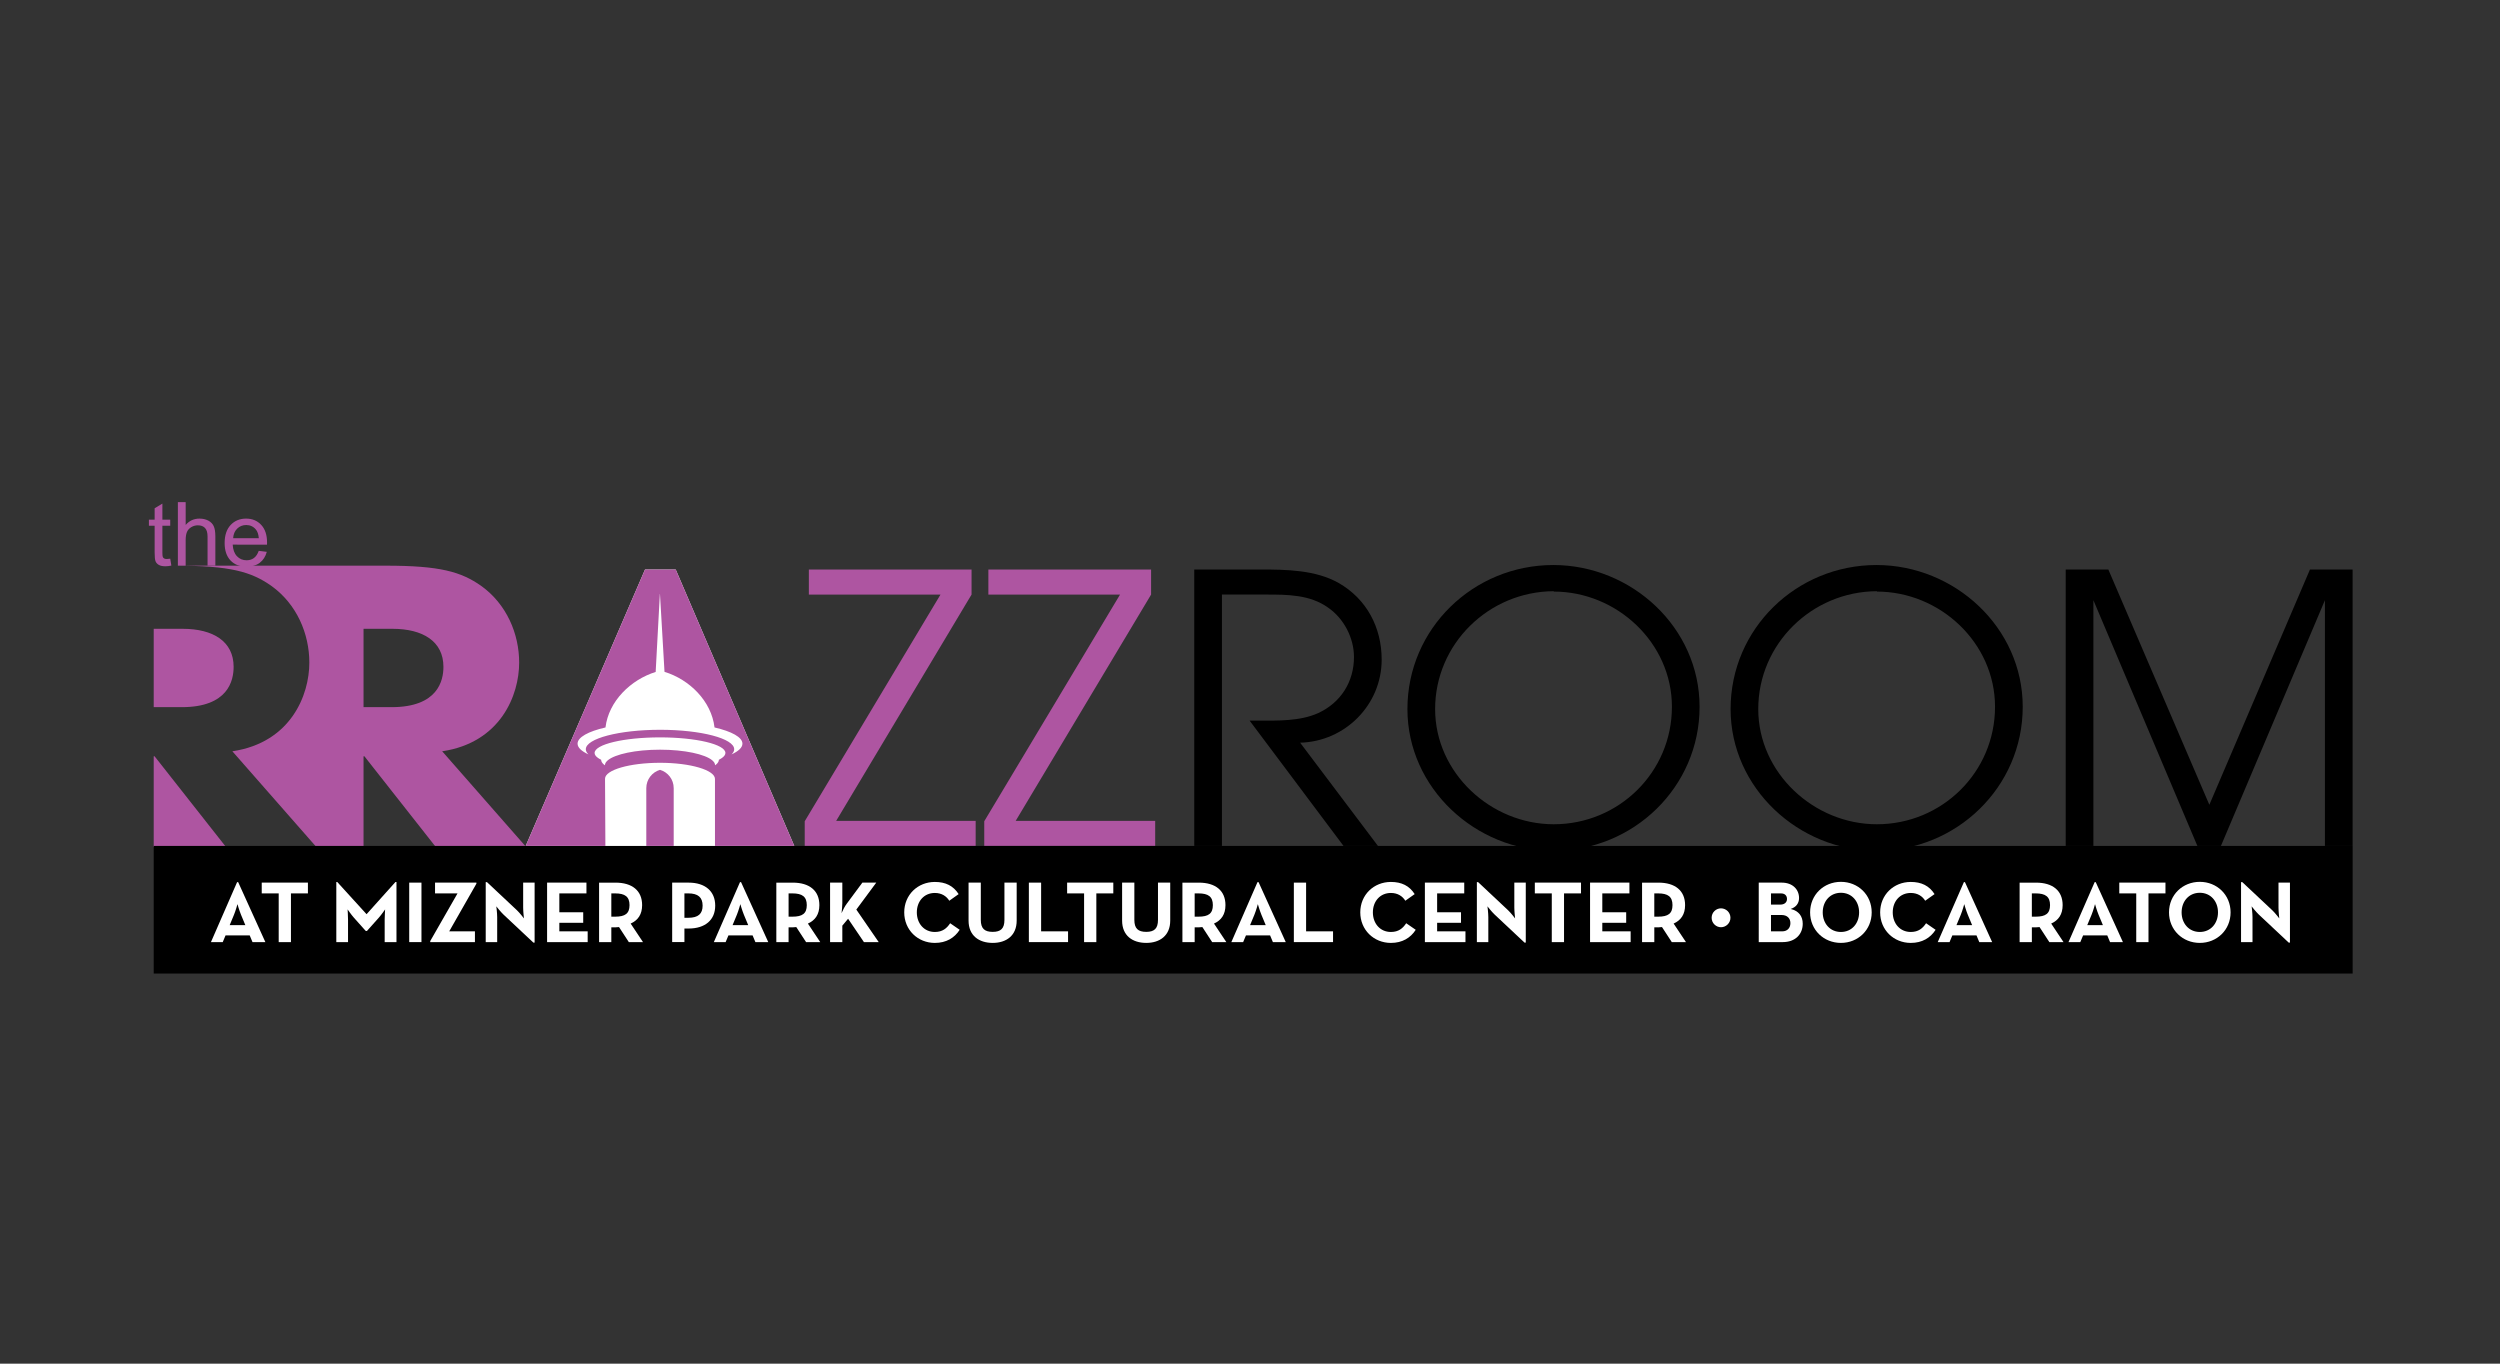<?xml version="1.0" encoding="utf-8"?>
<!-- Generator: Adobe Illustrator 15.1.0, SVG Export Plug-In . SVG Version: 6.00 Build 0)  -->
<!DOCTYPE svg PUBLIC "-//W3C//DTD SVG 1.1//EN" "http://www.w3.org/Graphics/SVG/1.1/DTD/svg11.dtd">
<svg version="1.1" id="Layer_1" xmlns="http://www.w3.org/2000/svg" xmlns:xlink="http://www.w3.org/1999/xlink" x="0px" y="0px"
	 width="198px" height="108px" viewBox="0 0 198 108" enable-background="new 0 0 198 108" xml:space="preserve">
<rect x="0" y="0" width="198" height="108" fill="#333333" stroke="none"/>
<g>
	<path fill="#AE55A1" d="M14.46,49.801h-2.286v6.206h2.22c3.678,0,4.109-2.108,4.109-3.194
		C18.503,50.796,16.879,49.801,14.46,49.801"/>
</g>
<polygon fill="#AE55A1" points="12.174,59.894 12.174,67.092 17.906,67.092 12.24,59.894 "/>
<g>
	<path fill="#AE55A1" d="M31.012,56.007h-2.22v-6.206h2.286c2.419,0,4.042,0.995,4.042,3.014
		C35.12,53.898,34.689,56.007,31.012,56.007 M35.021,59.502c4.639-0.693,6.097-4.459,6.097-7.019c0-2.29-0.994-4.64-3.016-6.086
		c-1.59-1.115-3.247-1.596-7.554-1.596H13.93c4.308,0,5.965,0.48,7.556,1.596c2.021,1.446,3.014,3.796,3.014,6.086
		c0,2.56-1.457,6.325-6.096,7.019l6.66,7.59h3.729v-7.198h0.065l5.666,7.198h7.157L35.021,59.502z"/>
</g>
<polygon fill="#AE55A1" points="63.734,65.043 74.488,47.09 64.061,47.09 64.061,45.105 76.947,45.105 76.947,47.09 66.224,65.014 
	77.272,65.014 77.272,66.997 63.734,66.997 "/>
<polygon fill="#AE55A1" points="77.953,65.043 88.707,47.09 78.279,47.09 78.279,45.105 91.166,45.105 91.166,47.09 80.441,65.014 
	91.491,65.014 91.491,66.997 77.953,66.997 "/>
<g>
	<path d="M94.585,45.105H99.8c2.074,0,4.385,0.029,6.221,1.066c2.222,1.273,3.407,3.525,3.407,6.073
		c0,3.585-2.903,6.487-6.458,6.577l6.162,8.175h-2.727l-7.436-9.923h0.652c1.54,0,3.318,0.059,4.77-0.592
		c1.807-0.83,2.844-2.489,2.844-4.445c0-1.51-0.799-3.051-2.045-3.909c-1.45-1.038-3.229-1.038-4.947-1.038h-3.466v19.907h-2.192
		V45.105z"/>
	<path d="M123.053,46.823c-5.154,0.03-9.391,4.177-9.391,9.333c0,5.065,4.414,9.125,9.391,9.125c5.156,0,9.363-4.117,9.363-9.305
		c0-5.064-4.356-9.123-9.363-9.123V46.823z M134.607,55.977c0,6.371-5.244,11.408-11.584,11.408
		c-6.132,0-11.555-4.947-11.555-11.229c0-6.369,5.215-11.406,11.555-11.406C129.215,44.75,134.607,49.697,134.607,55.977"/>
	<path d="M148.646,46.823c-5.154,0.03-9.392,4.177-9.392,9.333c0,5.065,4.415,9.125,9.392,9.125c5.155,0,9.36-4.117,9.36-9.305
		c0-5.064-4.354-9.123-9.36-9.123V46.823z M160.2,55.977c0,6.371-5.243,11.408-11.583,11.408c-6.133,0-11.554-4.947-11.554-11.229
		c0-6.369,5.214-11.406,11.554-11.406C154.808,44.75,160.2,49.697,160.2,55.977"/>
</g>
<polygon points="163.604,45.105 166.98,45.105 174.98,63.739 182.949,45.105 186.326,45.105 186.326,66.997 184.134,66.997 
	184.134,47.535 175.898,66.997 174.032,66.997 165.797,47.535 165.797,66.997 163.604,66.997 "/>
<g>
	<path fill="#AE55A1" d="M13.483,44.248l0.089,0.546c-0.174,0.036-0.33,0.055-0.467,0.055c-0.224,0-0.398-0.035-0.521-0.106
		c-0.124-0.07-0.21-0.164-0.261-0.279c-0.051-0.115-0.076-0.358-0.076-0.729v-2.097h-0.453v-0.48h0.453v-0.903l0.614-0.37v1.273
		h0.621v0.48h-0.621v2.131c0,0.177,0.011,0.29,0.033,0.34c0.021,0.051,0.057,0.091,0.106,0.12c0.049,0.03,0.12,0.045,0.211,0.045
		C13.281,44.272,13.372,44.265,13.483,44.248z"/>
	<path fill="#AE55A1" d="M14.087,44.801V39.77h0.618v1.805c0.289-0.334,0.652-0.501,1.091-0.501c0.27,0,0.505,0.054,0.704,0.16
		c0.199,0.106,0.342,0.253,0.427,0.44c0.086,0.188,0.129,0.46,0.129,0.817v2.31h-0.618v-2.31c0-0.31-0.067-0.534-0.201-0.675
		c-0.134-0.141-0.323-0.211-0.568-0.211c-0.183,0-0.355,0.048-0.517,0.143c-0.161,0.095-0.276,0.224-0.345,0.386
		c-0.069,0.163-0.103,0.387-0.103,0.673v1.994H14.087z"/>
</g>
<g>
	<path fill="#AE55A1" d="M20.492,43.627l0.638,0.079c-0.101,0.373-0.287,0.662-0.559,0.868c-0.272,0.206-0.62,0.309-1.043,0.309
		c-0.533,0-0.956-0.164-1.268-0.492c-0.312-0.328-0.469-0.789-0.469-1.382c0-0.612,0.158-1.089,0.474-1.428
		c0.316-0.338,0.726-0.508,1.229-0.508c0.487,0,0.885,0.166,1.194,0.498c0.309,0.332,0.463,0.799,0.463,1.4
		c0,0.036-0.001,0.092-0.004,0.164H18.43c0.022,0.401,0.136,0.707,0.339,0.92s0.458,0.319,0.762,0.319c0.227,0,0.42-0.06,0.58-0.179
		C20.271,44.078,20.398,43.888,20.492,43.627z M18.464,42.628h2.035c-0.027-0.307-0.105-0.536-0.233-0.689
		c-0.197-0.238-0.452-0.357-0.765-0.357c-0.284,0-0.522,0.096-0.716,0.285C18.591,42.057,18.484,42.311,18.464,42.628z"/>
</g>
<rect x="12.174" y="66.997" width="174.155" height="10.108"/>
<path fill="#FFFFFF" d="M62.907,66.997l-9.391-21.892h-2.43l-9.45,21.892H62.907z"/>
<g>
	<path fill="#AE55A1" d="M52.281,60.413c2.408,0,4.345,0.581,4.345,1.278v5.306h6.281l-9.391-21.892h-2.43l-9.45,21.892h6.311
		l-0.028-5.322C47.919,60.978,49.872,60.413,52.281,60.413z M46.608,59.75c-0.549-0.252-0.864-0.541-0.864-0.852
		c0-0.511,0.855-0.971,2.211-1.284c0.246-2.077,1.999-3.781,3.974-4.396l0.337-6.251l0.363,6.242
		c1.982,0.608,3.715,2.317,3.962,4.405c1.354,0.313,2.21,0.773,2.21,1.284c0,0.311-0.315,0.6-0.864,0.852
		c0.138-0.131,0.212-0.268,0.212-0.409c0-0.851-2.625-1.541-5.866-1.542c-3.239,0.001-5.886,0.691-5.886,1.542
		C46.396,59.482,46.472,59.619,46.608,59.75z M47.909,60.612c-0.147-0.104-0.243-0.214-0.28-0.329
		c-0.012-0.035-0.019-0.07-0.019-0.105c0-0.002,0.001-0.004,0.001-0.006c-0.097-0.048-0.18-0.094-0.251-0.146
		c-0.173-0.123-0.268-0.254-0.268-0.392c0-0.682,2.318-1.234,5.18-1.234s5.181,0.553,5.181,1.234c0,0.138-0.096,0.269-0.269,0.392
		c-0.071,0.052-0.153,0.098-0.25,0.147c0,0,0.001,0.002,0.001,0.004c0,0.035-0.008,0.07-0.019,0.105
		c-0.037,0.115-0.134,0.225-0.28,0.329v-0.001c0-0.074-0.024-0.148-0.07-0.22c-0.012-0.019-0.024-0.035-0.039-0.054
		c-0.031-0.039-0.068-0.078-0.113-0.115c-0.576-0.49-2.212-0.846-4.142-0.846c-1.929,0-3.564,0.355-4.142,0.846
		c-0.044,0.037-0.082,0.076-0.113,0.115c-0.014,0.019-0.026,0.035-0.039,0.054C47.934,60.463,47.909,60.537,47.909,60.612
		L47.909,60.612z"/>
	<path fill="#AE55A1" d="M52.272,60.971c-0.627,0.184-1.085,0.762-1.085,1.449v4.577h2.17V62.42
		C53.357,61.732,52.899,61.154,52.272,60.971z"/>
</g>
<g>
	<path fill="#FFFFFF" d="M18.779,69.863h0.083l2.155,4.752h-1.019l-0.222-0.533h-1.912l-0.222,0.533h-0.935L18.779,69.863z
		 M19.431,73.271l-0.34-0.817c-0.138-0.333-0.284-0.846-0.284-0.846s-0.139,0.513-0.277,0.846l-0.339,0.817H19.431z"/>
	<path fill="#FFFFFF" d="M22.073,70.757h-1.344v-0.853h3.658v0.853h-1.344v3.858h-0.97V70.757z"/>
	<path fill="#FFFFFF" d="M26.635,69.856h0.076l2.321,2.549l2.286-2.549h0.083v4.759h-0.935v-1.767c0-0.318,0.035-0.824,0.035-0.824
		s-0.284,0.416-0.506,0.665l-0.935,1.046h-0.09l-0.935-1.046c-0.222-0.249-0.505-0.665-0.505-0.665s0.034,0.506,0.034,0.824v1.767
		h-0.928V69.856z"/>
	<path fill="#FFFFFF" d="M32.41,69.904h0.97v4.711h-0.97V69.904z"/>
	<path fill="#FFFFFF" d="M34.074,74.532l2.162-3.775h-1.781v-0.853h3.277v0.083l-2.154,3.775h2.037v0.853h-3.54V74.532z"/>
	<path fill="#FFFFFF" d="M39.869,72.426c-0.235-0.222-0.561-0.644-0.561-0.644s0.069,0.52,0.069,0.858v1.975h-0.908v-4.752h0.097
		l2.376,2.23c0.229,0.215,0.554,0.645,0.554,0.645s-0.062-0.534-0.062-0.859v-1.975h0.907v4.753h-0.097L39.869,72.426z"/>
	<path fill="#FFFFFF" d="M43.329,69.904h3.118v0.853h-2.147v1.496h1.891v0.831h-1.891v0.679h2.244v0.853h-3.214V69.904z"/>
	<path fill="#FFFFFF" d="M50.925,74.615h-1.122l-0.776-1.191c-0.09,0.014-0.187,0.021-0.277,0.021h-0.333v1.171h-0.97v-4.711h1.303
		c1.316,0,2.106,0.631,2.106,1.78c0,0.734-0.326,1.199-0.908,1.462L50.925,74.615z M48.722,72.6c0.79,0,1.136-0.25,1.136-0.915
		s-0.36-0.928-1.136-0.928h-0.305V72.6H48.722z"/>
	<path fill="#FFFFFF" d="M53.236,69.904h1.303c1.316,0,2.106,0.687,2.106,1.822s-0.797,1.814-2.106,1.814h-0.333v1.074h-0.97V69.904
		z M54.511,72.689c0.79,0,1.136-0.318,1.136-0.963c0-0.651-0.36-0.97-1.136-0.97h-0.305v1.933H54.511z"/>
	<path fill="#FFFFFF" d="M58.608,69.863h0.083l2.155,4.752h-1.019l-0.222-0.533h-1.912l-0.222,0.533h-0.935L58.608,69.863z
		 M59.259,73.271l-0.34-0.817c-0.138-0.333-0.284-0.846-0.284-0.846s-0.139,0.513-0.277,0.846l-0.339,0.817H59.259z"/>
	<path fill="#FFFFFF" d="M64.963,74.615h-1.122l-0.776-1.191c-0.09,0.014-0.187,0.021-0.277,0.021h-0.333v1.171h-0.97v-4.711h1.303
		c1.316,0,2.106,0.631,2.106,1.78c0,0.734-0.326,1.199-0.908,1.462L64.963,74.615z M62.761,72.6c0.79,0,1.136-0.25,1.136-0.915
		s-0.36-0.928-1.136-0.928h-0.305V72.6H62.761z"/>
	<path fill="#FFFFFF" d="M67.052,71.588l1.247-1.684H69.4l-1.579,2.134l1.773,2.577h-1.171l-1.254-1.85l-0.457,0.547v1.303h-0.97
		v-4.711h0.97v1.628c0,0.229-0.035,0.555-0.062,0.79C66.761,72.073,66.907,71.782,67.052,71.588z"/>
	<path fill="#FFFFFF" d="M71.615,72.26c0-1.393,1.074-2.41,2.425-2.41c0.852,0,1.461,0.305,1.884,0.963l-0.741,0.526
		c-0.222-0.36-0.603-0.617-1.143-0.617c-0.852,0-1.427,0.658-1.427,1.538s0.575,1.552,1.427,1.552c0.609,0,0.949-0.291,1.212-0.692
		l0.755,0.52c-0.409,0.637-1.06,1.039-1.967,1.039C72.688,74.678,71.615,73.652,71.615,72.26z"/>
	<path fill="#FFFFFF" d="M76.71,72.911v-3.007h0.97v2.951c0,0.686,0.298,0.949,0.942,0.949c0.638,0,0.929-0.264,0.929-0.949v-2.951
		h0.97v3.007c0,1.191-0.824,1.767-1.898,1.767C77.535,74.678,76.71,74.103,76.71,72.911z"/>
	<path fill="#FFFFFF" d="M81.487,69.904h0.97v3.858h2.133v0.853h-3.104V69.904z"/>
	<path fill="#FFFFFF" d="M85.86,70.757h-1.344v-0.853h3.658v0.853h-1.344v3.858h-0.97V70.757z"/>
	<path fill="#FFFFFF" d="M88.871,72.911v-3.007h0.97v2.951c0,0.686,0.298,0.949,0.942,0.949c0.638,0,0.929-0.264,0.929-0.949v-2.951
		h0.97v3.007c0,1.191-0.824,1.767-1.898,1.767C89.695,74.678,88.871,74.103,88.871,72.911z"/>
	<path fill="#FFFFFF" d="M97.125,74.615h-1.122l-0.776-1.191c-0.09,0.014-0.187,0.021-0.277,0.021h-0.333v1.171h-0.97v-4.711h1.303
		c1.316,0,2.106,0.631,2.106,1.78c0,0.734-0.326,1.199-0.908,1.462L97.125,74.615z M94.922,72.6c0.79,0,1.136-0.25,1.136-0.915
		s-0.36-0.928-1.136-0.928h-0.305V72.6H94.922z"/>
	<path fill="#FFFFFF" d="M99.594,69.863h0.083l2.155,4.752h-1.019l-0.222-0.533H98.68l-0.222,0.533h-0.935L99.594,69.863z
		 M100.246,73.271l-0.34-0.817c-0.138-0.333-0.284-0.846-0.284-0.846s-0.139,0.513-0.277,0.846l-0.339,0.817H100.246z"/>
	<path fill="#FFFFFF" d="M102.473,69.904h0.97v3.858h2.134v0.853h-3.104V69.904z"/>
	<path fill="#FFFFFF" d="M107.734,72.26c0-1.393,1.074-2.41,2.425-2.41c0.852,0,1.462,0.305,1.884,0.963l-0.741,0.526
		c-0.222-0.36-0.603-0.617-1.143-0.617c-0.853,0-1.427,0.658-1.427,1.538s0.574,1.552,1.427,1.552c0.609,0,0.949-0.291,1.212-0.692
		l0.755,0.52c-0.408,0.637-1.06,1.039-1.967,1.039C108.809,74.678,107.734,73.652,107.734,72.26z"/>
	<path fill="#FFFFFF" d="M112.851,69.904h3.117v0.853h-2.147v1.496h1.891v0.831h-1.891v0.679h2.244v0.853h-3.214V69.904z"/>
	<path fill="#FFFFFF" d="M118.368,72.426c-0.236-0.222-0.562-0.644-0.562-0.644s0.069,0.52,0.069,0.858v1.975h-0.907v-4.752h0.097
		l2.376,2.23c0.229,0.215,0.555,0.645,0.555,0.645s-0.062-0.534-0.062-0.859v-1.975h0.907v4.753h-0.097L118.368,72.426z"/>
	<path fill="#FFFFFF" d="M122.902,70.757h-1.344v-0.853h3.658v0.853h-1.345v3.858h-0.97V70.757z"/>
	<path fill="#FFFFFF" d="M125.933,69.904h3.117v0.853h-2.147v1.496h1.891v0.831h-1.891v0.679h2.244v0.853h-3.214V69.904z"/>
	<path fill="#FFFFFF" d="M133.528,74.615h-1.122l-0.776-1.191c-0.09,0.014-0.187,0.021-0.277,0.021h-0.332v1.171h-0.97v-4.711h1.302
		c1.316,0,2.106,0.631,2.106,1.78c0,0.734-0.326,1.199-0.908,1.462L133.528,74.615z M131.325,72.6c0.79,0,1.136-0.25,1.136-0.915
		s-0.36-0.928-1.136-0.928h-0.305V72.6H131.325z"/>
	<path fill="#FFFFFF" d="M135.562,72.689c0-0.43,0.347-0.748,0.741-0.748s0.748,0.318,0.748,0.748c0,0.423-0.354,0.748-0.748,0.748
		S135.562,73.112,135.562,72.689z"/>
	<path fill="#FFFFFF" d="M139.292,69.904h1.821c0.88,0,1.372,0.555,1.372,1.22c0,0.437-0.257,0.734-0.665,0.865
		c0.645,0.153,0.956,0.582,0.956,1.171c0,0.839-0.596,1.455-1.58,1.455h-1.904V69.904z M141.01,71.644
		c0.312,0,0.52-0.174,0.52-0.443c0-0.271-0.173-0.443-0.471-0.443h-0.797v0.887H141.01z M141.155,73.763
		c0.395,0,0.645-0.263,0.645-0.65c0-0.382-0.257-0.645-0.7-0.645h-0.838v1.295H141.155z"/>
	<path fill="#FFFFFF" d="M143.361,72.26c0-1.393,1.081-2.418,2.439-2.418c1.357,0,2.438,1.025,2.438,2.418s-1.08,2.418-2.438,2.418
		C144.442,74.678,143.361,73.652,143.361,72.26z M147.241,72.26c0-0.88-0.582-1.552-1.44-1.552c-0.859,0-1.441,0.672-1.441,1.552
		s0.582,1.552,1.441,1.552C146.659,73.812,147.241,73.14,147.241,72.26z"/>
	<path fill="#FFFFFF" d="M148.908,72.26c0-1.393,1.073-2.41,2.424-2.41c0.853,0,1.462,0.305,1.885,0.963l-0.741,0.526
		c-0.222-0.36-0.603-0.617-1.144-0.617c-0.852,0-1.427,0.658-1.427,1.538s0.575,1.552,1.427,1.552c0.61,0,0.949-0.291,1.213-0.692
		l0.755,0.52c-0.409,0.637-1.06,1.039-1.968,1.039C149.981,74.678,148.908,73.652,148.908,72.26z"/>
	<path fill="#FFFFFF" d="M155.541,69.863h0.083l2.154,4.752h-1.019l-0.221-0.533h-1.912l-0.222,0.533h-0.936L155.541,69.863z
		 M156.192,73.271l-0.34-0.817c-0.139-0.333-0.284-0.846-0.284-0.846s-0.139,0.513-0.276,0.846l-0.34,0.817H156.192z"/>
	<path fill="#FFFFFF" d="M163.43,74.615h-1.122l-0.776-1.191c-0.09,0.014-0.188,0.021-0.277,0.021h-0.332v1.171h-0.97v-4.711h1.302
		c1.316,0,2.106,0.631,2.106,1.78c0,0.734-0.326,1.199-0.907,1.462L163.43,74.615z M161.227,72.6c0.79,0,1.136-0.25,1.136-0.915
		s-0.36-0.928-1.136-0.928h-0.305V72.6H161.227z"/>
	<path fill="#FFFFFF" d="M165.898,69.863h0.083l2.154,4.752h-1.019l-0.221-0.533h-1.912l-0.222,0.533h-0.936L165.898,69.863z
		 M166.55,73.271l-0.34-0.817c-0.139-0.333-0.284-0.846-0.284-0.846s-0.139,0.513-0.276,0.846l-0.34,0.817H166.55z"/>
	<path fill="#FFFFFF" d="M169.191,70.757h-1.344v-0.853h3.658v0.853h-1.345v3.858h-0.97V70.757z"/>
	<path fill="#FFFFFF" d="M171.785,72.26c0-1.393,1.081-2.418,2.439-2.418c1.357,0,2.438,1.025,2.438,2.418s-1.08,2.418-2.438,2.418
		C172.866,74.678,171.785,73.652,171.785,72.26z M175.665,72.26c0-0.88-0.582-1.552-1.44-1.552c-0.859,0-1.441,0.672-1.441,1.552
		s0.582,1.552,1.441,1.552C175.083,73.812,175.665,73.14,175.665,72.26z"/>
	<path fill="#FFFFFF" d="M178.891,72.426c-0.236-0.222-0.562-0.644-0.562-0.644s0.069,0.52,0.069,0.858v1.975h-0.907v-4.752h0.097
		l2.376,2.23c0.229,0.215,0.555,0.645,0.555,0.645s-0.062-0.534-0.062-0.859v-1.975h0.907v4.753h-0.097L178.891,72.426z"/>
</g>
</svg>
